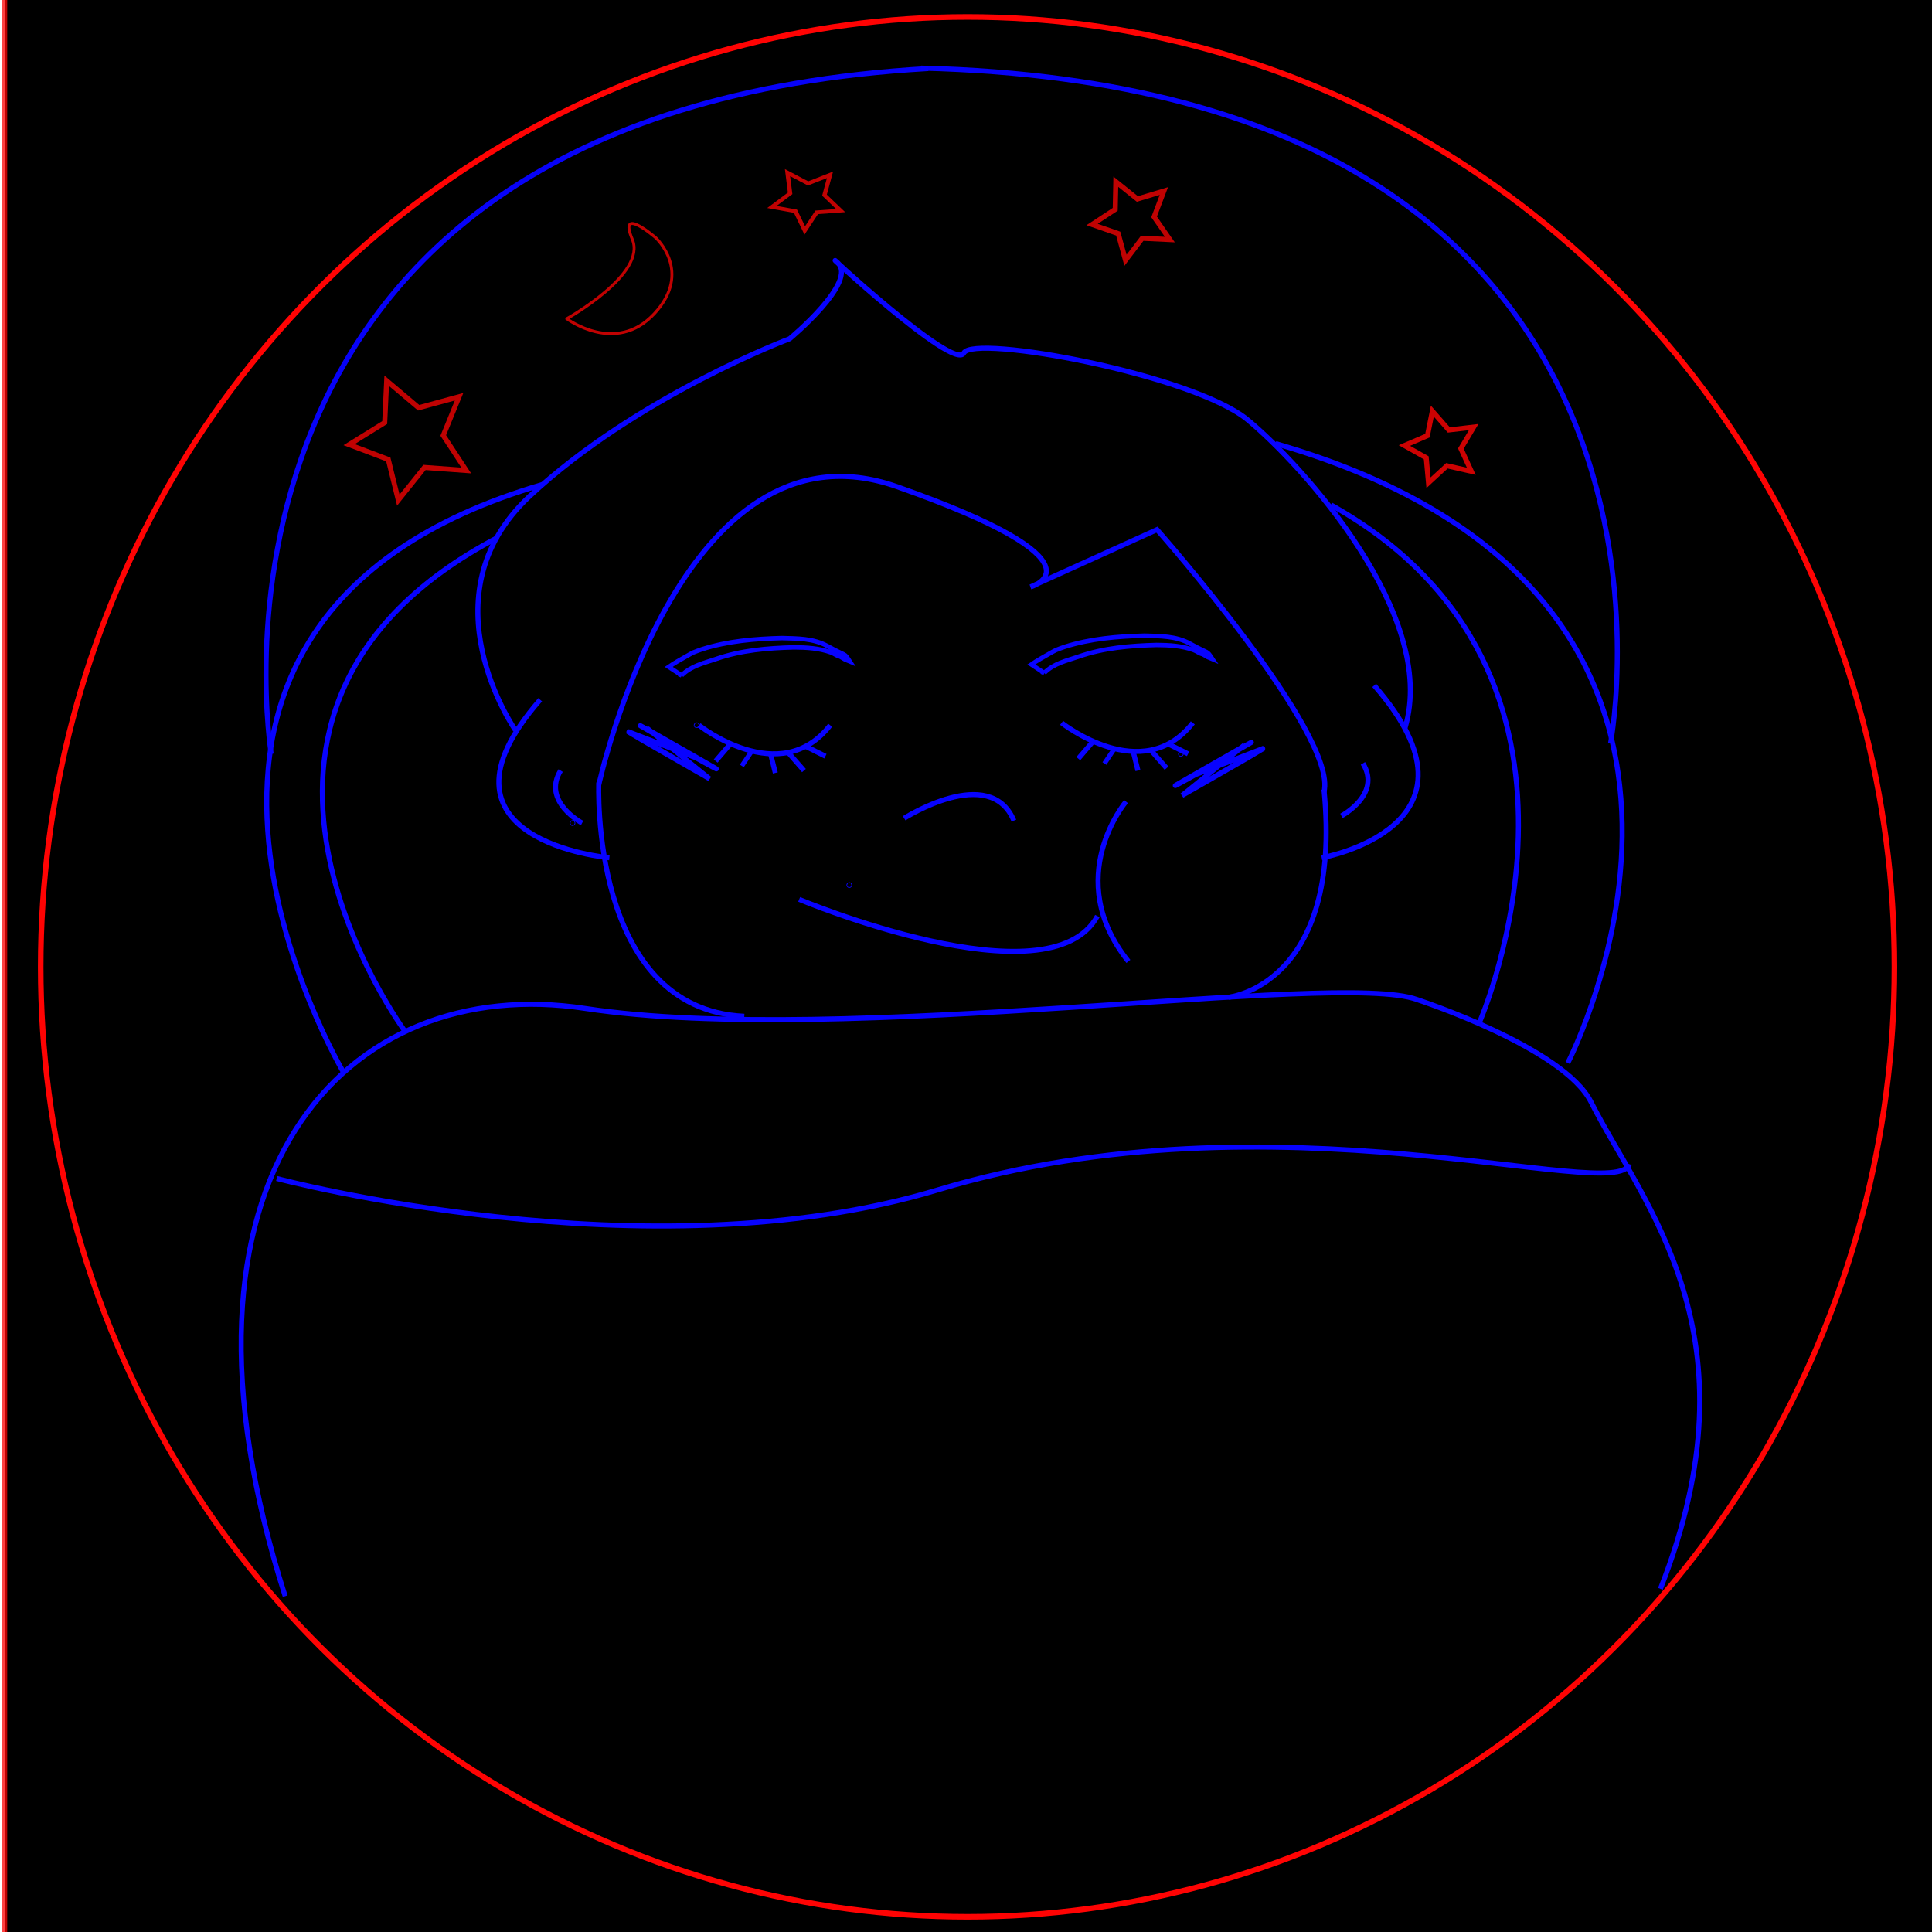 <?xml version="1.0" encoding="UTF-8" standalone="no"?> <svg xmlns:inkscape="http://www.inkscape.org/namespaces/inkscape" xmlns:sodipodi="http://sodipodi.sourceforge.net/DTD/sodipodi-0.dtd" xmlns="http://www.w3.org/2000/svg" xmlns:svg="http://www.w3.org/2000/svg" width="4in" height="4in" viewBox="0 0 101.6 101.6" version="1.1" id="svg5" sodipodi:docname="Drawing#1.svg" inkscape:export-filename="Drawing#1.png" inkscape:export-xdpi="96" inkscape:export-ydpi="96" inkscape:version="1.2.2 (732a01da63, 2022-12-09)"><defs id="defs2"><linearGradient id="linearGradient1061" inkscape:swatch="solid"><stop style="stop-color:#000000;stop-opacity:1;" offset="0" id="stop1059"></stop></linearGradient></defs><g inkscape:label="Layer 1" inkscape:groupmode="layer" id="layer1"><rect style="fill:#000000;stroke:#ff0303;stroke-width:0.269;stroke-opacity:0.753" id="rect6709" width="117.254" height="108.029" x="0.245" y="-4.975"></rect><path style="fill:none;fill-opacity:1;stroke:#0803ff;stroke-width:0.265;stroke-dasharray:none;stroke-opacity:1" d="M 14.997,83.94 C 7.903,61.716 18.241,51.126 30.773,53.031 c 13.476,2.049 39.554,-2.008 43.747,-0.466 0,0 7.697,2.508 9.149,5.386 2.746,5.443 8.928,12.197 3.648,25.602" id="path8074" sodipodi:nodetypes="cscsc" inkscape:label="path8074"></path><ellipse style="fill:none;fill-opacity:1;stroke:#ff0303;stroke-width:0.293;stroke-dasharray:none;stroke-opacity:1" id="path6300" cx="50.882" cy="50.846" rx="48.742" ry="49.955"></ellipse><path style="fill:none;fill-opacity:1;stroke:#0803ff;stroke-width:0.265;stroke-dasharray:none;stroke-opacity:1" d="m 14.553,61.974 c 0,0 19.516,5.197 34.756,0.602 17.723,-5.343 35.691,0.764 36.377,-1.355" id="path8208" sodipodi:nodetypes="csc"></path><path style="fill:none;fill-opacity:1;stroke:#0803ff;stroke-width:0.265;stroke-dasharray:none;stroke-opacity:1" d="m 31.489,41.149 c 0,0 -0.502,11.918 7.653,12.295" id="path8212" sodipodi:nodetypes="cc"></path><path style="fill:none;fill-opacity:1;stroke:#0803ff;stroke-width:0.265;stroke-dasharray:none;stroke-opacity:1" d="m 64.609,52.44 c 0,0 6.022,-0.627 5.018,-10.915" id="path8214" sodipodi:nodetypes="cc"></path><circle id="path8216" style="fill:#000000;stroke:#0803ff;stroke-width:0.265" cx="44.662" cy="46.544" r="0.017"></circle><path style="fill:none;fill-opacity:1;stroke:#0803ff;stroke-width:0.265;stroke-dasharray:none;stroke-opacity:1" d="m 42.027,47.296 c 0,0 13.173,5.52 15.682,0.878" id="path8222" sodipodi:nodetypes="cc"></path><path style="fill:none;fill-opacity:1;stroke:#0803ff;stroke-width:0.265;stroke-dasharray:none;stroke-opacity:1" d="m 59.214,42.153 c 0,0 -3.387,4.015 0.125,8.405" id="path8224"></path><path style="fill:none;fill-opacity:1;stroke:#0803ff;stroke-width:0.265;stroke-dasharray:none;stroke-opacity:1" d="m 47.547,43.031 c 0,0 4.516,-2.885 5.771,0.125" id="path8228"></path><path style="display:inline;fill:none;fill-opacity:1;stroke:#0803ff;stroke-width:0.265;stroke-dasharray:none;stroke-opacity:1" d="m 36.758,38.138 c 0,0 4.265,3.387 6.9,0" id="path8230"></path><circle id="path8232" style="display:inline;fill:#000000;stroke:#0803ff;stroke-width:0.265" cx="36.633" cy="38.138" r="0.017"></circle><path style="fill:none;fill-opacity:1;stroke:#0803ff;stroke-width:0.265;stroke-dasharray:none;stroke-opacity:1" id="path8234" d="m 34.235,38.463 c 1.072,0.62 4.309,2.445 3.217,1.859 -1.208,-0.649 -2.377,-1.366 -3.567,-2.046 -0.068,-0.039 -0.275,-0.149 -0.207,-0.11 1.056,0.61 2.114,1.217 3.173,1.823 0.057,0.033 -0.112,-0.069 -0.168,-0.104 0,0 -3.672,-1.419 -3.672,-1.419 v 0 c 1.328,0.797 0.506,0.305 3.726,2.159 0.069,0.04 0.279,0.152 0.211,0.112 -0.123,-0.072 -8.946,-5.183 0.367,0.218 0,0 -3.08,-2.492 -3.08,-2.492 z"></path><circle id="path8236" style="display:inline;fill:#000000;stroke:#0803ff;stroke-width:0.265" cx="62.1" cy="39.644" r="0.017"></circle><path style="fill:none;fill-opacity:1;stroke:#0803ff;stroke-width:0.246;stroke-dasharray:none;stroke-opacity:1" d="m 39.524,39.511 -0.514,0.768" id="path8242" sodipodi:nodetypes="cc"></path><path style="fill:none;fill-opacity:1;stroke:#0803ff;stroke-width:0.265;stroke-dasharray:none;stroke-opacity:1" d="m 40.522,39.644 0.251,1.004" id="path8244" sodipodi:nodetypes="cc"></path><path style="fill:none;fill-opacity:1;stroke:#0803ff;stroke-width:0.265;stroke-dasharray:none;stroke-opacity:1" d="m 41.4,39.518 0.878,1.004" id="path8246" sodipodi:nodetypes="cc"></path><path style="fill:none;fill-opacity:1;stroke:#0803ff;stroke-width:0.265;stroke-dasharray:none;stroke-opacity:1" d="m 42.404,39.267 1.004,0.502" id="path8252"></path><path style="fill:none;fill-opacity:1;stroke:#0803ff;stroke-width:0.265;stroke-dasharray:none;stroke-opacity:1" d="m 38.389,39.142 -0.753,0.878" id="path8254"></path><path style="fill:none;fill-opacity:1;stroke:#0803ff;stroke-width:0.234;stroke-dasharray:none;stroke-opacity:1" id="path8260" d="m 35.845,35.517 c 0.493,-0.498 1.166,-0.645 1.794,-0.857 1.329,-0.466 2.727,-0.58 4.116,-0.617 0.658,0.004 1.321,0.041 1.949,0.268 0.162,0.058 0.302,0.184 0.471,0.216 0.116,0.022 -0.411,-0.246 -0.308,-0.185 0.187,0.11 0.373,0.222 0.56,0.333 0,0 0.266,0.111 0.266,0.111 v 0 c -0.329,-0.495 -0.119,-0.223 -1.182,-0.813 -0.733,-0.407 -1.594,-0.397 -2.396,-0.419 -1.412,0.037 -2.839,0.154 -4.198,0.588 -0.151,0.056 -0.306,0.103 -0.454,0.169 -0.12,0.054 -0.233,0.125 -0.348,0.189 -0.322,0.179 -0.643,0.361 -0.948,0.57 0,0 0.679,0.447 0.679,0.447 z"></path><path style="display:inline;fill:none;fill-opacity:1;stroke:#0803ff;stroke-width:0.265;stroke-dasharray:none;stroke-opacity:1" d="m 32.046,45.108 c 0,0 -10.133,-0.879 -3.639,-8.31" id="path8262"></path><path style="fill:none;fill-opacity:1;stroke:#0803ff;stroke-width:0.265;stroke-dasharray:none;stroke-opacity:1" d="m 69.505,45.108 c 0,0 9.255,-1.632 2.761,-9.063" id="path8264" sodipodi:nodetypes="cc"></path><path style="display:inline;fill:none;fill-opacity:1;stroke:#0803ff;stroke-width:0.265;stroke-dasharray:none;stroke-opacity:1" d="m 55.827,38.013 c 0,0 4.265,3.387 6.9,0" id="path8290"></path><path style="fill:none;fill-opacity:1;stroke:#0803ff;stroke-width:0.265;stroke-dasharray:none;stroke-opacity:1" id="path8292" d="m 65.243,39.341 c -1.072,0.62 -4.309,2.445 -3.217,1.859 1.208,-0.649 2.377,-1.366 3.567,-2.046 0.068,-0.039 0.275,-0.149 0.207,-0.11 -1.056,0.61 -2.114,1.217 -3.173,1.823 -0.057,0.033 0.112,-0.069 0.168,-0.104 0,0 3.672,-1.419 3.672,-1.419 v 0 c -1.328,0.797 -0.506,0.305 -3.726,2.159 -0.069,0.04 -0.279,0.152 -0.211,0.112 0.123,-0.072 8.946,-5.183 -0.367,0.218 0,0 3.08,-2.492 3.08,-2.492 z"></path><path style="fill:none;fill-opacity:1;stroke:#0803ff;stroke-width:0.246;stroke-dasharray:none;stroke-opacity:1" d="M 58.593,39.385 58.079,40.153" id="path8294" sodipodi:nodetypes="cc"></path><path style="fill:none;fill-opacity:1;stroke:#0803ff;stroke-width:0.265;stroke-dasharray:none;stroke-opacity:1" d="m 59.591,39.518 0.251,1.004" id="path8296" sodipodi:nodetypes="cc"></path><path style="fill:none;fill-opacity:1;stroke:#0803ff;stroke-width:0.265;stroke-dasharray:none;stroke-opacity:1" d="m 60.469,39.393 0.878,1.004" id="path8298" sodipodi:nodetypes="cc"></path><path style="fill:none;fill-opacity:1;stroke:#0803ff;stroke-width:0.265;stroke-dasharray:none;stroke-opacity:1" d="m 61.473,39.142 1.004,0.502" id="path8300"></path><path style="fill:none;fill-opacity:1;stroke:#0803ff;stroke-width:0.265;stroke-dasharray:none;stroke-opacity:1" d="M 57.458,39.016 56.705,39.895" id="path8302"></path><path style="fill:none;fill-opacity:1;stroke:#0803ff;stroke-width:0.234;stroke-dasharray:none;stroke-opacity:1" id="path8304" d="m 54.914,35.391 c 0.493,-0.498 1.166,-0.645 1.794,-0.857 1.329,-0.466 2.727,-0.58 4.116,-0.617 0.658,0.004 1.321,0.041 1.949,0.268 0.162,0.058 0.302,0.184 0.471,0.216 0.116,0.022 -0.411,-0.246 -0.308,-0.185 0.187,0.11 0.373,0.222 0.56,0.333 0,0 0.266,0.111 0.266,0.111 v 0 c -0.329,-0.495 -0.119,-0.223 -1.182,-0.813 -0.733,-0.407 -1.594,-0.397 -2.396,-0.419 -1.412,0.037 -2.839,0.154 -4.198,0.588 -0.151,0.056 -0.306,0.103 -0.454,0.169 -0.12,0.054 -0.233,0.125 -0.348,0.189 -0.322,0.179 -0.643,0.361 -0.948,0.57 0,0 0.679,0.447 0.679,0.447 z"></path><path style="fill:none;fill-opacity:1;stroke:#0803ff;stroke-width:0.265;stroke-dasharray:none;stroke-opacity:1" d="m 31.489,41.275 c 0,0 4.265,-19.696 15.682,-15.682 11.416,4.015 7.025,5.269 7.025,5.269 l 6.649,-3.011 c 0,0 9.535,10.789 8.782,13.8" id="path8306"></path><path style="fill:none;fill-opacity:1;stroke:#0803ff;stroke-width:0.265;stroke-dasharray:none;stroke-opacity:1" d="m 27.098,38.389 c 0,0 -4.893,-7.025 0.753,-12.295 5.645,-5.269 13.675,-8.28 13.675,-8.28 0,0 3.638,-3.011 2.509,-4.015 -1.129,-1.004 6.147,5.771 6.649,4.767 0.502,-1.004 12.044,1.129 14.929,3.513 2.885,2.384 10.036,10.287 8.28,16.184" id="path8308" sodipodi:nodetypes="cscsssc"></path><circle id="path8316" style="fill:#000000;stroke:#0803ff;stroke-width:0.265" cx="30.109" cy="43.282" r="0.017"></circle><path style="fill:none;fill-opacity:1;stroke:#0803ff;stroke-width:0.265;stroke-dasharray:none;stroke-opacity:1" d="m 30.611,43.282 c 0,0 -2.133,-1.129 -1.129,-2.76" id="path8320" sodipodi:nodetypes="cc"></path><path style="fill:none;fill-opacity:1;stroke:#0803ff;stroke-width:0.265;stroke-dasharray:none;stroke-opacity:1" d="m 70.543,42.905 c 0,0 2.133,-1.129 1.129,-2.76" id="path8324" sodipodi:nodetypes="cc"></path><path style="fill:none;fill-opacity:1;stroke:#0803ff;stroke-width:0.265;stroke-dasharray:none;stroke-opacity:1" d="m 21.365,54.33 c 0,0 -12.626,-16.944 4.84,-26.083" id="path8334" sodipodi:nodetypes="cc"></path><path style="fill:none;fill-opacity:1;stroke:#0803ff;stroke-width:0.265;stroke-dasharray:none;stroke-opacity:1" d="m 18.098,56.447 c 0,0 -14.195,-23.776 10.42,-30.967" id="path8336" sodipodi:nodetypes="cc"></path><path style="fill:none;fill-opacity:1;stroke:#0803ff;stroke-width:0.265;stroke-dasharray:none;stroke-opacity:1" d="m 77.812,53.736 c 0,0 8.047,-18.333 -7.826,-27.187" id="path8338" sodipodi:nodetypes="cc"></path><path style="fill:none;fill-opacity:1;stroke:#0803ff;stroke-width:0.265;stroke-dasharray:none;stroke-opacity:1" d="m 82.446,55.898 c 0,0 12.682,-24.465 -15.366,-32.571" id="path8340" sodipodi:nodetypes="cc"></path><ellipse style="display:none;fill:none;fill-opacity:1;stroke:#0803ff;stroke-width:0.262;stroke-dasharray:none;stroke-opacity:1" id="path8346" cx="49.387" cy="33.879" rx="36.036" ry="30.13"></ellipse><path style="display:inline;fill:none;stroke:#0803ff;stroke-width:0.265;stroke-opacity:0.97" d="m 14.263,39.651 c 0,0 -5.666,-33.751 34.55,-36.047" id="path4757" sodipodi:nodetypes="cc"></path><path style="fill:none;stroke:#0803ff;stroke-width:0.265;stroke-opacity:0.97" d="m 84.696,39.086 c 0,0 6.517,-34.457 -36.257,-35.505" id="path4759" sodipodi:nodetypes="cc"></path><path sodipodi:type="star" style="fill:none;stroke:#ff0303;stroke-width:0.265;stroke-opacity:0.753" id="path4916" inkscape:flatsided="false" sodipodi:sides="5" sodipodi:cx="21.66066" sodipodi:cy="23.063019" sodipodi:r1="3.3144846" sodipodi:r2="1.6572423" sodipodi:arg1="-0.7252435" sodipodi:arg2="-0.096924969" inkscape:rounded="0" inkscape:randomized="0" d="m 24.141,20.864 -0.831,2.038 1.208,1.84 -2.195,-0.16 -1.377,1.717 -0.526,-2.137 -2.059,-0.779 1.87,-1.161 0.104,-2.199 1.682,1.42 z" inkscape:transform-center-x="0.22075276" inkscape:transform-center-y="0.09911801"></path><path sodipodi:type="star" style="fill:none;stroke:#ff0303;stroke-width:0.265;stroke-opacity:0.804" id="path4918" inkscape:flatsided="false" sodipodi:sides="5" sodipodi:cx="75.834526" sodipodi:cy="23.536552" sodipodi:r1="1.9818264" sodipodi:r2="0.99091315" sodipodi:arg1="-0.57484854" sodipodi:arg2="0.053469992" inkscape:rounded="0" inkscape:randomized="0" d="m 77.498,22.459 -0.674,1.13 0.549,1.196 -1.283,-0.291 -0.968,0.892 -0.119,-1.311 -1.147,-0.645 1.21,-0.519 0.259,-1.29 0.867,0.99 z" inkscape:transform-center-x="0.15784962" inkscape:transform-center-y="-0.032730682"></path><path sodipodi:type="star" style="fill:none;stroke:#ff0303;stroke-width:0.265;stroke-opacity:0.753" id="path6251" inkscape:flatsided="false" sodipodi:sides="5" sodipodi:cx="59.605225" sodipodi:cy="11.538716" sodipodi:r1="2.1885004" sodipodi:r2="1.0942502" sodipodi:arg1="-0.75082386" sodipodi:arg2="-0.12250533" inkscape:rounded="0" inkscape:randomized="0" d="m 61.205,10.046 -0.514,1.359 0.828,1.194 -1.452,-0.069 -0.88,1.157 -0.383,-1.402 -1.372,-0.479 1.215,-0.798 0.032,-1.453 1.134,0.909 z" inkscape:transform-center-x="0.1288212" inkscape:transform-center-y="0.082641159"></path><path sodipodi:type="star" style="fill:none;stroke:#ff0303;stroke-width:0.265;stroke-opacity:0.753" id="path6253" inkscape:flatsided="false" sodipodi:sides="5" sodipodi:cx="42.8069" sodipodi:cy="9.8185272" sodipodi:r1="2.2412014" sodipodi:r2="1.1206006" sodipodi:arg1="-0.88173309" sodipodi:arg2="-0.25341456" inkscape:rounded="0" inkscape:randomized="0" d="m 44.232,8.089 -0.34,1.449 1.001,1.102 -1.483,0.124 -0.738,1.292 -0.576,-1.372 -1.457,-0.303 1.127,-0.972 -0.162,-1.479 1.273,0.771 z" inkscape:transform-center-x="0.035726948" inkscape:transform-center-y="0.12805324" transform="matrix(0.85,0,0,0.737,6.05,3.233)"></path><path style="fill:none;stroke:#ff0303;stroke-width:0.153;stroke-opacity:0.753" d="m 29.808,16.76 c 0,0 4.219,-2.349 3.444,-4.174 -0.775,-1.825 1.236,-0.08 1.236,-0.08 0,0 1.956,1.79 -0.077,3.988 -2.033,2.198 -4.603,0.267 -4.603,0.267 z" id="path6419"></path></g></svg> 